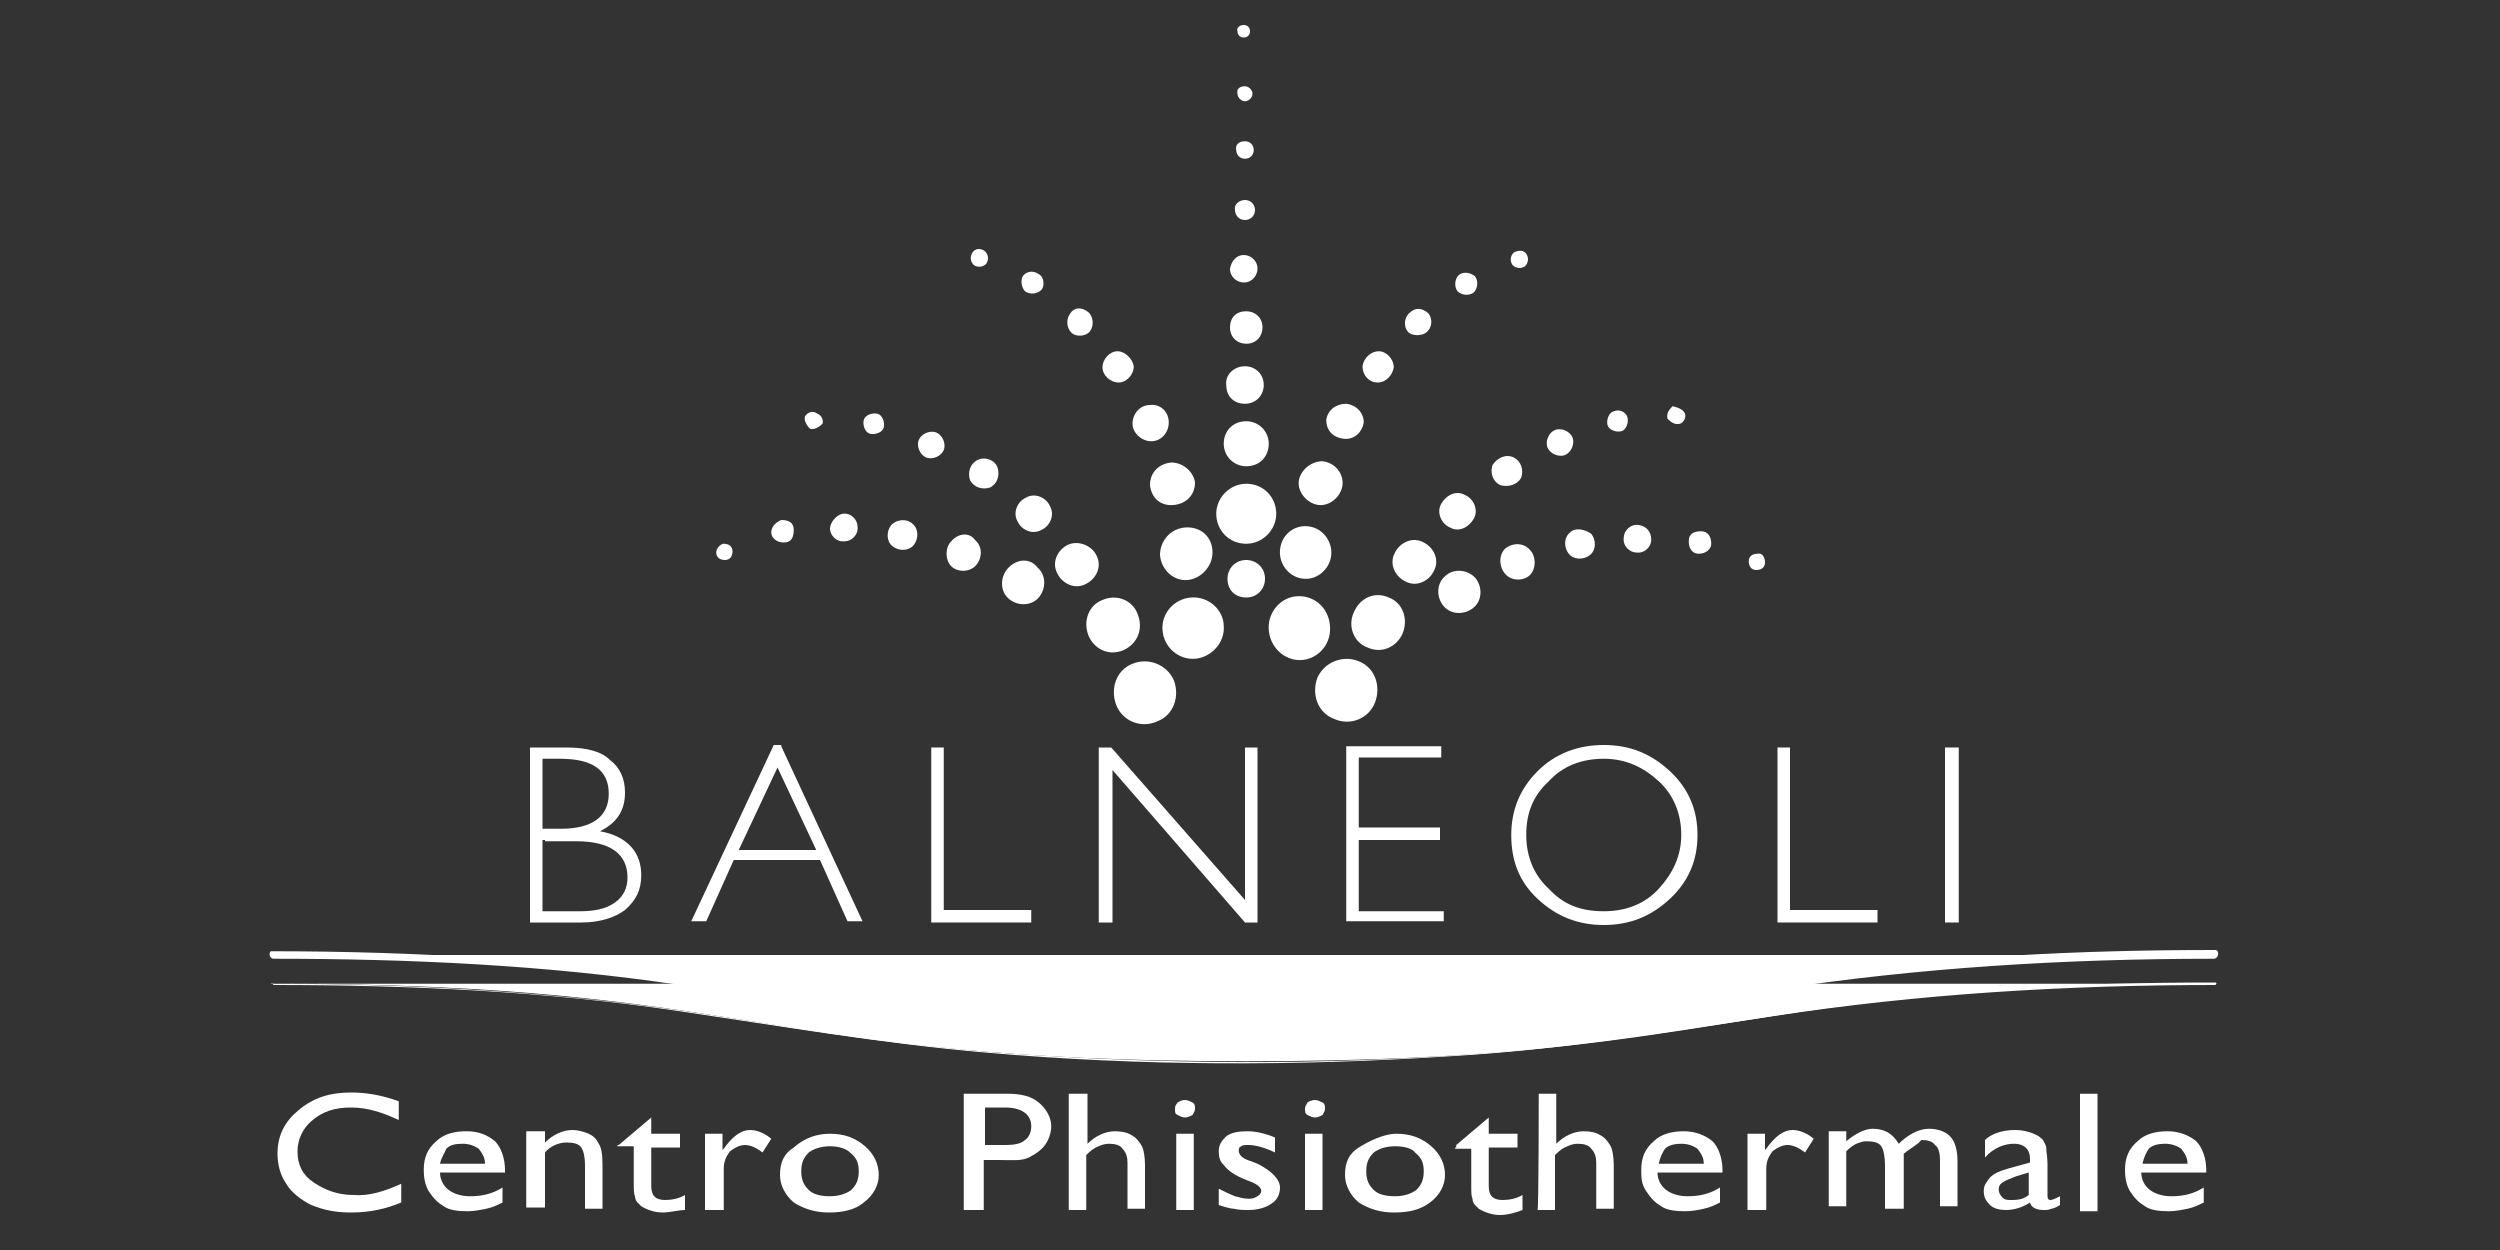 <?xml version="1.0" encoding="utf-8"?>
<!-- Generator: Adobe Illustrator 24.1.2, SVG Export Plug-In . SVG Version: 6.00 Build 0)  -->
<svg version="1.1" id="Livello_1" xmlns="http://www.w3.org/2000/svg" xmlns:xlink="http://www.w3.org/1999/xlink" x="0px" y="0px"
	 viewBox="0 0 200 100" style="enable-background:new 0 0 200 100;" xml:space="preserve">
<rect x="0" y="0" width="200" height="100" fill="#333333" stroke="none"/>
<style type="text/css">
	.st0{fill:#FFFFFF;}
</style>
<g>
	<path class="st0" d="M32.1,94.7v1.5c-1.2,0.5-2.5,0.8-4,0.8c-1.3,0-2.2-0.2-3.2-0.6c-0.8-0.4-1.6-1-2-1.7c-0.5-0.7-0.7-1.6-0.7-2.4
		c0-1.5,0.6-2.6,1.7-3.5c1.2-1,2.5-1.4,4.2-1.4c1.2,0,2.4,0.2,3.8,0.7v1.5c-1.3-0.6-2.5-1-3.8-1s-2.3,0.3-3.2,1.1
		c-0.7,0.6-1.1,1.5-1.1,2.4c0,1.1,0.4,1.9,1.3,2.5s1.9,1,3.2,1C29.5,95.7,30.8,95.3,32.1,94.7z"/>
	<path class="st0" d="M40.3,93.8h-5.1c0,0.6,0.3,1.1,0.7,1.4c0.4,0.3,1,0.5,1.7,0.5c1,0,1.8-0.2,2.6-0.7v1.2
		c-0.4,0.2-0.8,0.4-1.3,0.5s-1,0.2-1.5,0.2c-0.8,0-1.5-0.1-1.9-0.4c-0.5-0.3-0.8-0.6-1.2-1.2c-0.3-0.5-0.4-1.1-0.4-1.7
		c0-1,0.3-1.7,1-2.3c0.6-0.6,1.5-0.8,2.4-0.8c1,0,1.7,0.3,2.3,0.8c0.5,0.5,0.8,1.4,0.8,2.3v0.2H40.3z M35.2,93.1h3.6
		c0-0.5-0.2-0.8-0.5-1.2c-0.3-0.2-0.7-0.4-1.3-0.4s-1,0.1-1.3,0.4C35.6,92.2,35.3,92.6,35.2,93.1z"/>
	<path class="st0" d="M43.6,90.7v0.7c0.6-0.6,1.4-1,2.2-1c0.4,0,0.8,0.1,1.3,0.3c0.4,0.2,0.6,0.4,0.8,0.8c0.2,0.3,0.3,0.8,0.3,1.7
		v3.5h-1.4v-3.5c0-0.6-0.1-1.1-0.3-1.4s-0.6-0.4-1.2-0.4c-0.6,0-1.3,0.3-1.7,0.8v4.4h-1.5v-6.1H43.6z"/>
	<path class="st0" d="M49.5,91.6l2.6-2.2v1.3h2.3v1.1h-2.3v3.1c0,0.7,0.3,1.1,1.1,1.1c0.5,0,1.1-0.1,1.6-0.4v1.2
		C54.3,96.8,53.6,97,53,97c-0.6,0-1.2-0.2-1.7-0.5c-0.1-0.1-0.2-0.2-0.3-0.3c-0.1-0.1-0.2-0.3-0.2-0.5c-0.1-0.2-0.1-0.5-0.1-1.2
		v-2.8h-1.3v-0.1H49.5z"/>
	<path class="st0" d="M57.8,90.7V92l0.1-0.1c0.7-1,1.4-1.5,2.1-1.5c0.5,0,1.1,0.2,1.7,0.7l-0.7,1.1c-0.5-0.4-1-0.6-1.4-0.6
		c-0.4,0-0.8,0.2-1.2,0.5c-0.3,0.4-0.5,0.8-0.5,1.4v3.3h-1.5v-6.1H57.8z"/>
	<path class="st0" d="M66.4,90.7c1.1,0,2,0.3,2.8,1c0.7,0.6,1.1,1.4,1.1,2.3c0,0.8-0.4,1.6-1.2,2.2c-0.7,0.6-1.7,0.8-2.8,0.8
		s-2-0.3-2.8-0.8c-0.7-0.6-1.1-1.4-1.1-2.2c0-1,0.3-1.7,1.1-2.2C64.4,91,65.4,90.7,66.4,90.7z M66.4,91.7c-0.7,0-1.3,0.2-1.7,0.5
		c-0.4,0.4-0.6,0.8-0.6,1.5s0.2,1.1,0.6,1.5c0.4,0.4,1.1,0.5,1.7,0.5c0.7,0,1.3-0.2,1.7-0.5c0.4-0.4,0.6-0.8,0.6-1.5
		s-0.2-1.1-0.7-1.5C67.7,91.9,67.1,91.7,66.4,91.7z"/>
	<path class="st0" d="M77.1,96.8v-9.3h3.5c1.1,0,1.9,0.2,2.5,0.7c0.6,0.5,1,1.2,1,1.9c0,0.5-0.2,1.1-0.5,1.5c-0.3,0.4-0.7,0.7-1.3,1
		s-1.4,0.2-2.4,0.2h-1.2v4H77.1z M80.4,88.6h-1.6v3h1.7c0.6,0,1.2-0.1,1.5-0.4c0.3-0.2,0.5-0.6,0.5-1.1
		C82.5,89.2,81.8,88.6,80.4,88.6z"/>
	<path class="st0" d="M85.6,87.5H87v4c0.6-0.6,1.4-1,2.2-1c0.5,0,1,0.1,1.3,0.3c0.4,0.2,0.6,0.5,0.8,0.8c0.2,0.3,0.3,1,0.3,1.6v3.5
		h-1.4V93c0-0.4-0.1-0.8-0.4-1.1c-0.2-0.3-0.6-0.4-1.1-0.4c-0.3,0-0.6,0.1-0.8,0.2c-0.3,0.1-0.6,0.3-1,0.7v4.4h-1.4V87.5z"/>
	<path class="st0" d="M94.8,88c0.2,0,0.4,0.1,0.6,0.2s0.2,0.3,0.2,0.5s-0.1,0.3-0.2,0.5c-0.2,0.1-0.4,0.2-0.6,0.2s-0.4-0.1-0.6-0.2
		S94,89,94,88.7s0.1-0.3,0.2-0.5C94.4,88.1,94.5,88,94.8,88z M94.1,90.7h1.4v6.1h-1.4V90.7z"/>
	<path class="st0" d="M97.5,96.4v-1.3c0.4,0.2,0.8,0.4,1.3,0.6c0.4,0.1,0.7,0.2,1.1,0.2s0.5-0.1,0.7-0.2s0.3-0.3,0.3-0.4
		c0-0.2-0.1-0.3-0.2-0.4s-0.4-0.3-1-0.5c-1-0.4-1.5-0.8-1.8-1.2c-0.3-0.3-0.4-0.6-0.4-1.1s0.2-0.8,0.6-1.2c0.4-0.3,1-0.4,1.7-0.4
		c0.7,0,1.5,0.2,2.2,0.5v1.2c-0.8-0.4-1.6-0.6-2.1-0.6c-0.3,0-0.5,0-0.6,0.1c-0.2,0.1-0.2,0.2-0.2,0.4c0,0.1,0.1,0.3,0.2,0.4
		s0.4,0.3,0.8,0.4l0.5,0.2c1.2,0.6,1.8,1.3,1.8,1.9c0,0.5-0.2,1-0.7,1.3c-0.4,0.3-1.1,0.5-1.8,0.5c-0.4,0-0.8,0-1.2-0.1
		C98.5,96.7,98.1,96.6,97.5,96.4z"/>
	<path class="st0" d="M105.2,88c0.2,0,0.4,0.1,0.6,0.2s0.2,0.3,0.2,0.5s-0.1,0.3-0.2,0.5c-0.2,0.1-0.4,0.2-0.6,0.2s-0.4-0.1-0.6-0.2
		s-0.2-0.3-0.2-0.5s0.1-0.3,0.2-0.5C104.7,88.1,105,88,105.2,88z M104.4,90.7h1.4v6.1h-1.4V90.7z"/>
	<path class="st0" d="M111.7,90.7c1.1,0,2,0.3,2.8,1c0.7,0.6,1.1,1.4,1.1,2.3c0,0.8-0.4,1.6-1.2,2.2s-1.7,0.8-2.9,0.8
		c-1.1,0-2-0.3-2.8-0.8c-0.7-0.6-1.1-1.4-1.1-2.2c0-1,0.3-1.7,1.1-2.2S110.7,90.7,111.7,90.7z M111.6,91.7c-0.7,0-1.3,0.2-1.7,0.5
		c-0.4,0.4-0.6,0.8-0.6,1.5s0.2,1.1,0.6,1.5s1.1,0.5,1.7,0.5c0.7,0,1.3-0.2,1.7-0.5c0.4-0.4,0.6-0.8,0.6-1.5s-0.2-1.1-0.7-1.5
		C113,91.9,112.4,91.7,111.6,91.7z"/>
	<path class="st0" d="M116.5,91.6l2.6-2.2v1.3h2.3v1.1h-2.3v3.1c0,0.7,0.3,1.1,1.1,1.1c0.5,0,1.1-0.1,1.6-0.4v1.2
		c-0.5,0.2-1.2,0.4-1.8,0.4s-1.2-0.2-1.7-0.5c-0.1-0.1-0.2-0.2-0.3-0.3c-0.1-0.1-0.2-0.3-0.2-0.5c-0.1-0.2-0.1-0.5-0.1-1.2v-2.8
		h-1.3v-0.1H116.5z"/>
	<path class="st0" d="M123.1,87.5h1.4v4c0.6-0.6,1.4-1,2.2-1c0.5,0,1,0.1,1.3,0.3c0.4,0.2,0.6,0.5,0.8,0.8s0.3,1,0.3,1.6v3.5h-1.4
		V93c0-0.4-0.1-0.8-0.4-1.1c-0.2-0.3-0.6-0.4-1.1-0.4c-0.3,0-0.6,0.1-0.8,0.2c-0.3,0.1-0.6,0.3-1,0.7v4.4h-1.4
		C123.1,96.9,123.1,87.5,123.1,87.5z"/>
	<path class="st0" d="M137.7,93.8h-5.1c0,0.6,0.3,1.1,0.7,1.4s1,0.5,1.7,0.5c1,0,1.8-0.2,2.6-0.7v1.2c-0.4,0.2-0.8,0.4-1.3,0.5
		c-0.4,0.1-1,0.2-1.5,0.2c-0.8,0-1.5-0.1-1.9-0.4c-0.5-0.3-0.8-0.6-1.2-1.2s-0.4-1.1-0.4-1.7c0-1,0.3-1.7,1-2.3
		c0.6-0.6,1.5-0.8,2.4-0.8s1.7,0.3,2.3,0.8c0.5,0.5,0.8,1.4,0.8,2.3v0.2H137.7z M132.7,93.1h3.6c0-0.5-0.2-0.8-0.5-1.2
		c-0.3-0.2-0.7-0.4-1.3-0.4c-0.5,0-1,0.1-1.3,0.4C133,92.2,132.8,92.6,132.7,93.1z"/>
	<path class="st0" d="M141.2,90.7V92l0.1-0.1c0.7-1,1.4-1.5,2.1-1.5c0.5,0,1.1,0.2,1.7,0.7l-0.7,1.1c-0.5-0.4-1-0.6-1.4-0.6
		c-0.4,0-0.8,0.2-1.2,0.5c-0.3,0.4-0.5,0.8-0.5,1.4v3.3h-1.5v-6.1H141.2z"/>
	<path class="st0" d="M152.3,92.3v4.4h-1.5v-3.5c0-0.6-0.1-1.2-0.3-1.5c-0.2-0.3-0.6-0.4-1.2-0.4c-0.3,0-0.5,0.1-0.8,0.2
		c-0.2,0.1-0.5,0.3-0.8,0.6v4.4h-1.4v-6h1.4v0.8c0.7-0.6,1.5-1,2.1-1c1,0,1.6,0.4,2.1,1.2c0.7-0.7,1.6-1.2,2.4-1.2
		c0.7,0,1.3,0.2,1.7,0.6c0.4,0.4,0.6,1.1,0.6,2v3.6h-1.4v-3.7c0-0.5-0.1-1-0.4-1.2c-0.2-0.3-0.6-0.4-1.1-0.4
		C153.4,91.6,152.9,91.8,152.3,92.3z"/>
	<path class="st0" d="M163.8,93.1v2.6c0,0.2,0.1,0.3,0.2,0.3c0.2,0,0.4-0.1,0.8-0.3v0.7c-0.3,0.2-0.6,0.3-0.7,0.3
		c-0.2,0.1-0.4,0.1-0.6,0.1c-0.6,0-1-0.2-1.1-0.6c-0.6,0.4-1.3,0.6-1.9,0.6c-0.5,0-1-0.1-1.3-0.4c-0.3-0.3-0.5-0.6-0.5-1.1
		s0.2-0.7,0.5-1.1c0.3-0.3,0.7-0.5,1.4-0.7l1.8-0.5v-0.3c0-0.7-0.4-1.2-1.3-1.2c-0.7,0-1.6,0.3-2.3,1.1v-1.4
		c0.5-0.5,1.4-0.8,2.4-0.8c0.7,0,1.4,0.2,1.9,0.5c0.1,0.1,0.3,0.2,0.4,0.4c0.1,0.2,0.2,0.4,0.2,0.5
		C163.7,92.2,163.8,92.6,163.8,93.1z M162.3,95.6v-1.8l-1,0.3c-0.5,0.2-0.8,0.3-1.1,0.5s-0.3,0.4-0.3,0.6s0.1,0.4,0.3,0.6
		s0.4,0.2,0.7,0.2C161.6,96,161.9,95.9,162.3,95.6z"/>
	<path class="st0" d="M166.4,87.5h1.4v9.4h-1.4V87.5z"/>
	<path class="st0" d="M176.4,93.8h-5.1c0,0.6,0.3,1.1,0.7,1.4s1,0.5,1.7,0.5c1,0,1.8-0.2,2.6-0.7v1.2c-0.4,0.2-0.8,0.4-1.3,0.5
		s-1,0.2-1.5,0.2c-0.8,0-1.5-0.1-1.9-0.4c-0.5-0.3-0.8-0.6-1.2-1.2c-0.3-0.5-0.4-1.1-0.4-1.7c0-1,0.3-1.7,1-2.3
		c0.6-0.6,1.5-0.8,2.4-0.8s1.7,0.3,2.3,0.8c0.5,0.5,0.8,1.4,0.8,2.3v0.2H176.4z M171.4,93.1h3.6c0-0.5-0.2-0.8-0.5-1.2
		c-0.3-0.2-0.7-0.4-1.3-0.4c-0.5,0-1,0.1-1.3,0.4C171.7,92.2,171.5,92.6,171.4,93.1z"/>
</g>
<g>
	<path class="st0" d="M42.3,59.8h3c1.6,0,2.8,0.3,3.5,1c0.8,0.6,1.2,1.5,1.2,2.6c0,1.4-0.6,2.4-2,3.1c2.2,0.4,3.3,1.7,3.3,3.5
		c0,1.2-0.4,2-1.3,2.8c-0.8,0.6-2,1-3.5,1h-4.1V59.8z M43.4,60.7v5.6h1.5c2.5,0,3.8-1,3.8-2.8c0-1.9-1.3-2.8-3.9-2.8h-1.4V60.7z
		 M43.4,67.2v5.7h3c1.2,0,2.1-0.2,2.8-0.7s1-1.2,1-2c0-1.9-1.4-2.9-4.1-2.9h-2.5V67.2z"/>
	<path class="st0" d="M62.5,59.7L69,73.7h-1.2l-2.2-4.9h-6.9l-2.2,4.9h-1.2l6.6-14.1H62.5z M65.3,68l-3.1-6.6L59.1,68H65.3z"/>
	<path class="st0" d="M75.5,59.8v13h7v1h-8v-14H75.5z"/>
	<path class="st0" d="M100.6,59.8v14h-1L89,61.6v12.2h-1.1v-14h1l10.7,12.2V59.8H100.6z"/>
	<path class="st0" d="M115.3,59.8v0.8h-6.6v5.6h6.5v1h-6.5v5.7h6.8v0.8h-7.8v-14H115.3z"/>
	<path class="st0" d="M128.3,59.6c2.1,0,3.8,0.7,5.3,2.1c1.5,1.4,2.2,3.1,2.2,5.1s-0.7,3.7-2.2,5.1c-1.5,1.4-3.2,2.1-5.3,2.1
		s-3.8-0.7-5.3-2.1c-1.5-1.4-2.1-3.1-2.1-5.1s0.7-3.7,2.1-5.1S126.2,59.6,128.3,59.6z M128.3,72.9c1.8,0,3.3-0.6,4.4-1.8
		s1.8-2.6,1.8-4.3s-0.6-3.2-1.8-4.3s-2.6-1.8-4.4-1.8c-1.8,0-3.3,0.6-4.4,1.8c-1.3,1.2-1.8,2.6-1.8,4.3s0.6,3.2,1.8,4.3
		C125.1,72.4,126.5,72.9,128.3,72.9z"/>
	<path class="st0" d="M143.2,59.8v13h7v1h-8v-14H143.2z"/>
	<path class="st0" d="M156.7,59.8v14h-1.1v-14H156.7z"/>
</g>
<g>
	<path class="st0" d="M105.8,36.9c1,0.1,1.7,1,1.6,1.9s-1,1.7-1.9,1.6s-1.7-1-1.6-1.9C104,37.7,104.8,36.9,105.8,36.9"/>
	<path class="st0" d="M104.6,42.1c1.2,0.1,2,1.2,1.9,2.3s-1.1,2-2.2,1.9c-1.2-0.1-2-1.2-1.9-2.3C102.5,42.8,103.5,42,104.6,42.1"/>
	<path class="st0" d="M104.1,47.7c1.4,0.1,2.4,1.3,2.3,2.8c-0.1,1.4-1.3,2.4-2.6,2.3s-2.4-1.3-2.3-2.8
		C101.6,48.7,102.7,47.6,104.1,47.7"/>
	<path class="st0" d="M118,22.1c0.3,0.4,0.2,1-0.1,1.3c-0.4,0.3-1,0.2-1.3-0.1c-0.3-0.4-0.2-1,0.1-1.3
		C117.1,21.7,117.6,21.8,118,22.1"/>
	<path class="st0" d="M107.7,32.3c0.8,0.1,1.4,0.7,1.4,1.5c-0.1,0.7-0.7,1.4-1.6,1.3s-1.4-0.7-1.4-1.5
		C106.2,32.8,106.9,32.3,107.7,32.3"/>
	<path class="st0" d="M114.3,25.1c0.3,0.4,0.3,1.1-0.2,1.5c-0.4,0.3-1.2,0.3-1.5-0.1c-0.3-0.4-0.3-1.1,0.2-1.5
		C113.2,24.6,113.8,24.6,114.3,25.1"/>
	<path class="st0" d="M110.3,28.1c0.6,0,1.2,0.6,1.2,1.3c-0.1,0.6-0.6,1.2-1.3,1.2s-1.2-0.6-1.2-1.3
		C109.1,28.6,109.7,28.1,110.3,28.1"/>
	<path class="st0" d="M122.1,20.3c0.2,0.3,0.2,0.7-0.1,1c-0.3,0.2-0.7,0.2-1-0.1c-0.2-0.3-0.2-0.7,0.1-1
		C121.5,20,121.9,20,122.1,20.3"/>
	<path class="st0" d="M113.9,43.4c0.8,0.4,1.3,1.4,0.8,2.3c-0.4,0.8-1.4,1.3-2.3,0.8c-0.8-0.4-1.3-1.4-0.8-2.3
		C112,43.4,113,42.9,113.9,43.4"/>
	<path class="st0" d="M111.1,47.8c1.1,0.4,1.6,1.7,1.1,2.9c-0.5,1.1-1.7,1.6-2.8,1.1c-1.1-0.4-1.6-1.7-1.1-2.8
		C108.8,47.8,110,47.3,111.1,47.8"/>
	<path class="st0" d="M108.7,52.9c1.3,0.5,1.8,2,1.3,3.3c-0.5,1.3-2,1.9-3.3,1.3c-1.3-0.5-1.8-2-1.3-3.3
		C106,52.9,107.5,52.4,108.7,52.9"/>
	<path class="st0" d="M130.2,33.4c0.1,0.4-0.1,1-0.5,1.1c-0.4,0.1-1-0.1-1.1-0.5s0.1-1,0.5-1.1C129.6,32.7,130.1,33,130.2,33.4"/>
	<path class="st0" d="M117.2,39.6c0.7,0.3,1.1,1.2,0.7,1.9s-1.2,1.1-1.9,0.7c-0.7-0.3-1.1-1.2-0.7-1.9S116.5,39.2,117.2,39.6"/>
	<path class="st0" d="M125.8,35c0.2,0.5-0.1,1.2-0.6,1.4s-1.2-0.1-1.4-0.6c-0.2-0.5,0.1-1.2,0.6-1.4C124.9,34.2,125.6,34.5,125.8,35
		"/>
	<path class="st0" d="M121.1,36.6c0.6,0.3,0.8,1,0.6,1.6c-0.3,0.6-1.1,0.8-1.7,0.6c-0.6-0.3-0.8-1-0.6-1.6
		C119.8,36.6,120.5,36.3,121.1,36.6"/>
	<path class="st0" d="M134.8,33.1c0.1,0.3-0.1,0.7-0.4,0.8c-0.4,0.1-0.7-0.1-1-0.4c-0.1-0.4,0.1-0.7,0.4-1
		C134.3,32.6,134.7,32.8,134.8,33.1"/>
	<path class="st0" d="M93.7,37c-1,0.1-1.7,0.8-1.7,1.8c0.1,1,0.8,1.7,1.9,1.6c1-0.1,1.7-0.8,1.7-1.8C95.5,37.8,94.7,37,93.7,37"/>
	<path class="st0" d="M94.8,42.2c-1.2,0.1-2,1.1-2,2.2c0.1,1.2,1.1,2.1,2.2,2s2-1.1,2-2.2C97,42.9,96,42.1,94.8,42.2"/>
	<path class="st0" d="M95.3,47.8c-1.4,0.1-2.4,1.3-2.3,2.6c0.1,1.4,1.3,2.4,2.6,2.3s2.4-1.3,2.3-2.6C97.9,48.8,96.7,47.7,95.3,47.8"
		/>
	<path class="st0" d="M81.9,22c-0.3,0.3-0.2,1,0.1,1.3c0.4,0.3,1,0.2,1.3-0.1c0.3-0.3,0.2-1-0.1-1.2C82.7,21.6,82.2,21.7,81.9,22"/>
	<path class="st0" d="M92,32.4c-0.8,0-1.4,0.7-1.4,1.5c0,0.7,0.7,1.4,1.5,1.4c0.8,0,1.4-0.7,1.4-1.5C93.5,32.9,92.8,32.3,92,32.4"/>
	<path class="st0" d="M85.6,25.1c-0.3,0.4-0.3,1.1,0.1,1.5c0.4,0.4,1.2,0.3,1.5-0.1c0.3-0.4,0.3-1.1-0.1-1.5
		C86.5,24.5,85.9,24.6,85.6,25.1"/>
	<path class="st0" d="M89.4,28.1c-0.6,0-1.2,0.6-1.2,1.3c0,0.6,0.6,1.2,1.3,1.2c0.6,0,1.2-0.6,1.2-1.3C90.6,28.7,90,28.1,89.4,28.1"
		/>
	<path class="st0" d="M77.8,20.2c-0.2,0.3-0.2,0.7,0.1,1c0.3,0.2,0.7,0.2,1-0.1c0.2-0.3,0.2-0.7-0.1-1C78.4,19.8,78,19.9,77.8,20.2"
		/>
	<path class="st0" d="M85.4,43.6c-0.8,0.4-1.3,1.4-0.8,2.3c0.4,0.8,1.4,1.3,2.3,0.8c0.8-0.4,1.3-1.4,0.8-2.3
		C87.3,43.6,86.2,43.2,85.4,43.6"/>
	<path class="st0" d="M88.2,48c-1.1,0.4-1.6,1.7-1.1,2.9c0.5,1.1,1.7,1.6,2.8,1.1c1.1-0.5,1.6-1.7,1.1-2.9
		C90.6,48,89.3,47.5,88.2,48"/>
	<path class="st0" d="M90.6,53.1c-1.3,0.5-1.8,2-1.3,3.3c0.5,1.3,2,1.9,3.3,1.3c1.3-0.5,1.8-2,1.3-3.3
		C93.3,53.1,91.8,52.6,90.6,53.1"/>
	<path class="st0" d="M69.1,33.6c-0.1,0.4,0.1,1,0.5,1.1s1-0.1,1.1-0.5s-0.1-1-0.5-1.1S69.2,33.2,69.1,33.6"/>
	<path class="st0" d="M82.1,39.8c-0.7,0.3-1.1,1.2-0.7,1.9c0.3,0.7,1.2,1.1,1.9,0.7c0.7-0.3,1.1-1.2,0.7-1.9
		C83.7,39.8,82.8,39.4,82.1,39.8"/>
	<path class="st0" d="M73.5,35.2c-0.2,0.5,0.1,1.2,0.6,1.4s1.2-0.1,1.4-0.6c0.2-0.5-0.1-1.2-0.6-1.4S73.7,34.7,73.5,35.2"/>
	<path class="st0" d="M78.2,36.8c-0.6,0.3-0.8,1-0.6,1.6c0.3,0.6,1,0.8,1.6,0.6c0.6-0.3,0.8-1,0.6-1.6
		C79.6,36.8,78.8,36.5,78.2,36.8"/>
	<path class="st0" d="M64.4,33.3c-0.1,0.3,0.1,0.7,0.4,1c0.3,0.1,0.7-0.1,1-0.4c0.1-0.3-0.1-0.7-0.4-0.8C65,32.8,64.6,33,64.4,33.3"
		/>
	<path class="st0" d="M80.6,45.5c-0.6,0.7-0.6,1.8,0.1,2.4s1.8,0.6,2.4-0.1c0.6-0.7,0.6-1.8-0.1-2.4C82.4,44.6,81.3,44.7,80.6,45.5"
		/>
	<path class="st0" d="M61.7,42.6c0,0.4,0.4,0.8,1,0.8s0.8-0.4,0.8-1s-0.4-0.8-1-0.8C62,41.8,61.7,42.2,61.7,42.6"/>
	<path class="st0" d="M76.1,43.3c-0.5,0.5-0.5,1.5,0,2s1.5,0.5,2-0.1c0.5-0.6,0.5-1.5-0.1-2C77.6,42.6,76.7,42.6,76.1,43.3"/>
	<path class="st0" d="M66.4,42.3c0,0.5,0.5,1.1,1.2,1c0.5,0,1.1-0.5,1-1.2c0-0.5-0.5-1.1-1.2-1C66.9,41.2,66.4,41.8,66.4,42.3"/>
	<path class="st0" d="M71.3,42c-0.4,0.5-0.4,1.3,0.1,1.7c0.5,0.4,1.3,0.4,1.7-0.1c0.4-0.5,0.4-1.3-0.1-1.7
		C72.6,41.5,71.8,41.5,71.3,42"/>
	<path class="st0" d="M57.3,44.2c0,0.4,0.3,0.6,0.7,0.6s0.6-0.3,0.6-0.7c0-0.4-0.3-0.6-0.7-0.6C57.7,43.5,57.3,43.8,57.3,44.2"/>
	<path class="st0" d="M118,46.2c0.6,0.7,0.6,1.8-0.1,2.4s-1.8,0.6-2.4-0.1c-0.6-0.7-0.6-1.8,0.1-2.4C116.2,45.5,117.3,45.5,118,46.2
		"/>
	<path class="st0" d="M136.9,43.5c0,0.4-0.4,0.8-1,0.8c-0.5,0-0.8-0.4-0.8-1s0.4-0.8,1-0.8C136.6,42.5,136.9,42.9,136.9,43.5"/>
	<path class="st0" d="M122.4,44c0.5,0.5,0.5,1.5,0,2c-0.5,0.5-1.5,0.5-2-0.1s-0.5-1.5,0-2C121,43.4,121.9,43.4,122.4,44"/>
	<path class="st0" d="M132.1,43.2c0,0.5-0.5,1.1-1.2,1c-0.5,0-1.1-0.5-1-1.2c0-0.5,0.5-1.1,1.2-1C131.7,42.1,132.1,42.5,132.1,43.2"
		/>
	<path class="st0" d="M127.3,42.7c0.4,0.5,0.4,1.3-0.1,1.7c-0.5,0.4-1.3,0.4-1.7-0.1c-0.4-0.5-0.4-1.3,0.1-1.7
		C126,42.2,126.7,42.3,127.3,42.7"/>
	<path class="st0" d="M141.2,45c0,0.4-0.3,0.6-0.7,0.6c-0.4,0-0.6-0.3-0.6-0.7s0.3-0.6,0.7-0.6C140.9,44.2,141.2,44.5,141.2,45"/>
	<path class="st0" d="M99.7,38.7c1.4,0,2.4,1.1,2.4,2.4s-1.1,2.4-2.4,2.4c-1.4,0-2.4-1.1-2.4-2.4C97.3,39.8,98.4,38.7,99.7,38.7"/>
	<path class="st0" d="M99.7,24.9c0.7,0,1.3,0.5,1.3,1.3c0,0.7-0.5,1.3-1.3,1.3c-0.7,0-1.3-0.5-1.3-1.3
		C98.4,25.4,98.9,24.9,99.7,24.9"/>
	<path class="st0" d="M99.6,29.3c0.8,0,1.5,0.6,1.5,1.5c0,0.8-0.6,1.5-1.5,1.5s-1.5-0.6-1.5-1.5C98,30,98.7,29.3,99.6,29.3"/>
	<path class="st0" d="M99.7,33.7c1,0,1.8,0.8,1.8,1.8s-0.7,1.8-1.8,1.8c-1,0-1.8-0.8-1.8-1.8C97.9,34.5,98.6,33.7,99.7,33.7"/>
	<path class="st0" d="M99.6,6.9c0.3,0,0.6,0.3,0.6,0.6s-0.3,0.6-0.6,0.6c-0.3,0-0.6-0.3-0.6-0.6C98.9,7.1,99.2,6.9,99.6,6.9"/>
	<path class="st0" d="M99.5,20.4c0.5,0,1.1,0.4,1.1,1.1c0,0.5-0.4,1.1-1.1,1.1c-0.5,0-1.1-0.4-1.1-1.1
		C98.5,20.9,98.9,20.4,99.5,20.4"/>
	<path class="st0" d="M99.6,11.3c0.4,0,0.7,0.3,0.7,0.7c0,0.4-0.3,0.7-0.7,0.7c-0.4,0-0.7-0.3-0.7-0.7
		C98.8,11.6,99.1,11.3,99.6,11.3"/>
	<path class="st0" d="M99.6,16c0.5,0,0.8,0.4,0.8,0.8c0,0.5-0.4,0.8-0.8,0.8c-0.5,0-0.8-0.4-0.8-0.8C98.7,16.4,99.1,16,99.6,16"/>
	<path class="st0" d="M99.5,2c0.3,0,0.5,0.2,0.5,0.5s-0.2,0.5-0.5,0.5s-0.5-0.2-0.5-0.5C98.9,2.3,99.1,2,99.5,2"/>
	<path class="st0" d="M99.7,44.8c0.8,0,1.5,0.6,1.5,1.5c0,0.8-0.6,1.5-1.5,1.5s-1.5-0.6-1.5-1.5C98.2,45.5,98.8,44.8,99.7,44.8"/>
</g>
<g>
	<path class="st0" d="M21.9,76.4c38.8,0,38.8,6.2,77.8,6.2c38.8,0,38.8-6.2,77.8-6.2"/>
	<g>
		<path class="st0" d="M21.9,76.7c10.9,0,21.8,0.5,32.5,2.1c8.1,1.2,16.3,2.6,24.4,3.3c12.4,1.1,24.9,1.1,37.2,0.3
			c8.7-0.5,17.2-1.9,25.8-3.2c11.7-1.8,23.5-2.5,35.3-2.5c0.4,0,0.5-0.7,0.1-0.7c-10.8,0-21.6,0.5-32.4,2.1
			c-8.1,1.2-16.2,2.6-24.4,3.4c-12.5,1.1-25.3,1.1-37.8,0.3c-8.7-0.5-17.1-1.9-25.7-3.2c-11.6-1.8-23.4-2.5-35.2-2.5
			C21.5,76.1,21.5,76.7,21.9,76.7L21.9,76.7z"/>
	</g>
</g>
<g>
	<path class="st0" d="M21.9,78.7c38.8,0,38.8,6.2,77.8,6.2c38.8,0,38.8-6.2,77.8-6.2"/>
	<g>
		<path class="st0" d="M21.9,78.8c10.9,0,21.8,0.5,32.5,2.1c8.1,1.2,16.3,2.6,24.4,3.3c12.4,1.1,24.9,1.1,37.2,0.3
			c8.7-0.5,17.2-1.9,25.8-3.2c11.7-1.8,23.6-2.5,35.4-2.5c0.1,0,0.2-0.2,0-0.2c-10.8,0-21.6,0.5-32.3,2.1
			c-8.1,1.2-16.2,2.6-24.4,3.4c-12.6,1.1-25.3,1.1-37.9,0.3c-8.7-0.5-17.1-1.9-25.7-3.2c-11.6-1.8-23.4-2.5-35.2-2.5
			C21.8,78.5,21.8,78.8,21.9,78.8L21.9,78.8z"/>
	</g>
</g>
</svg>
